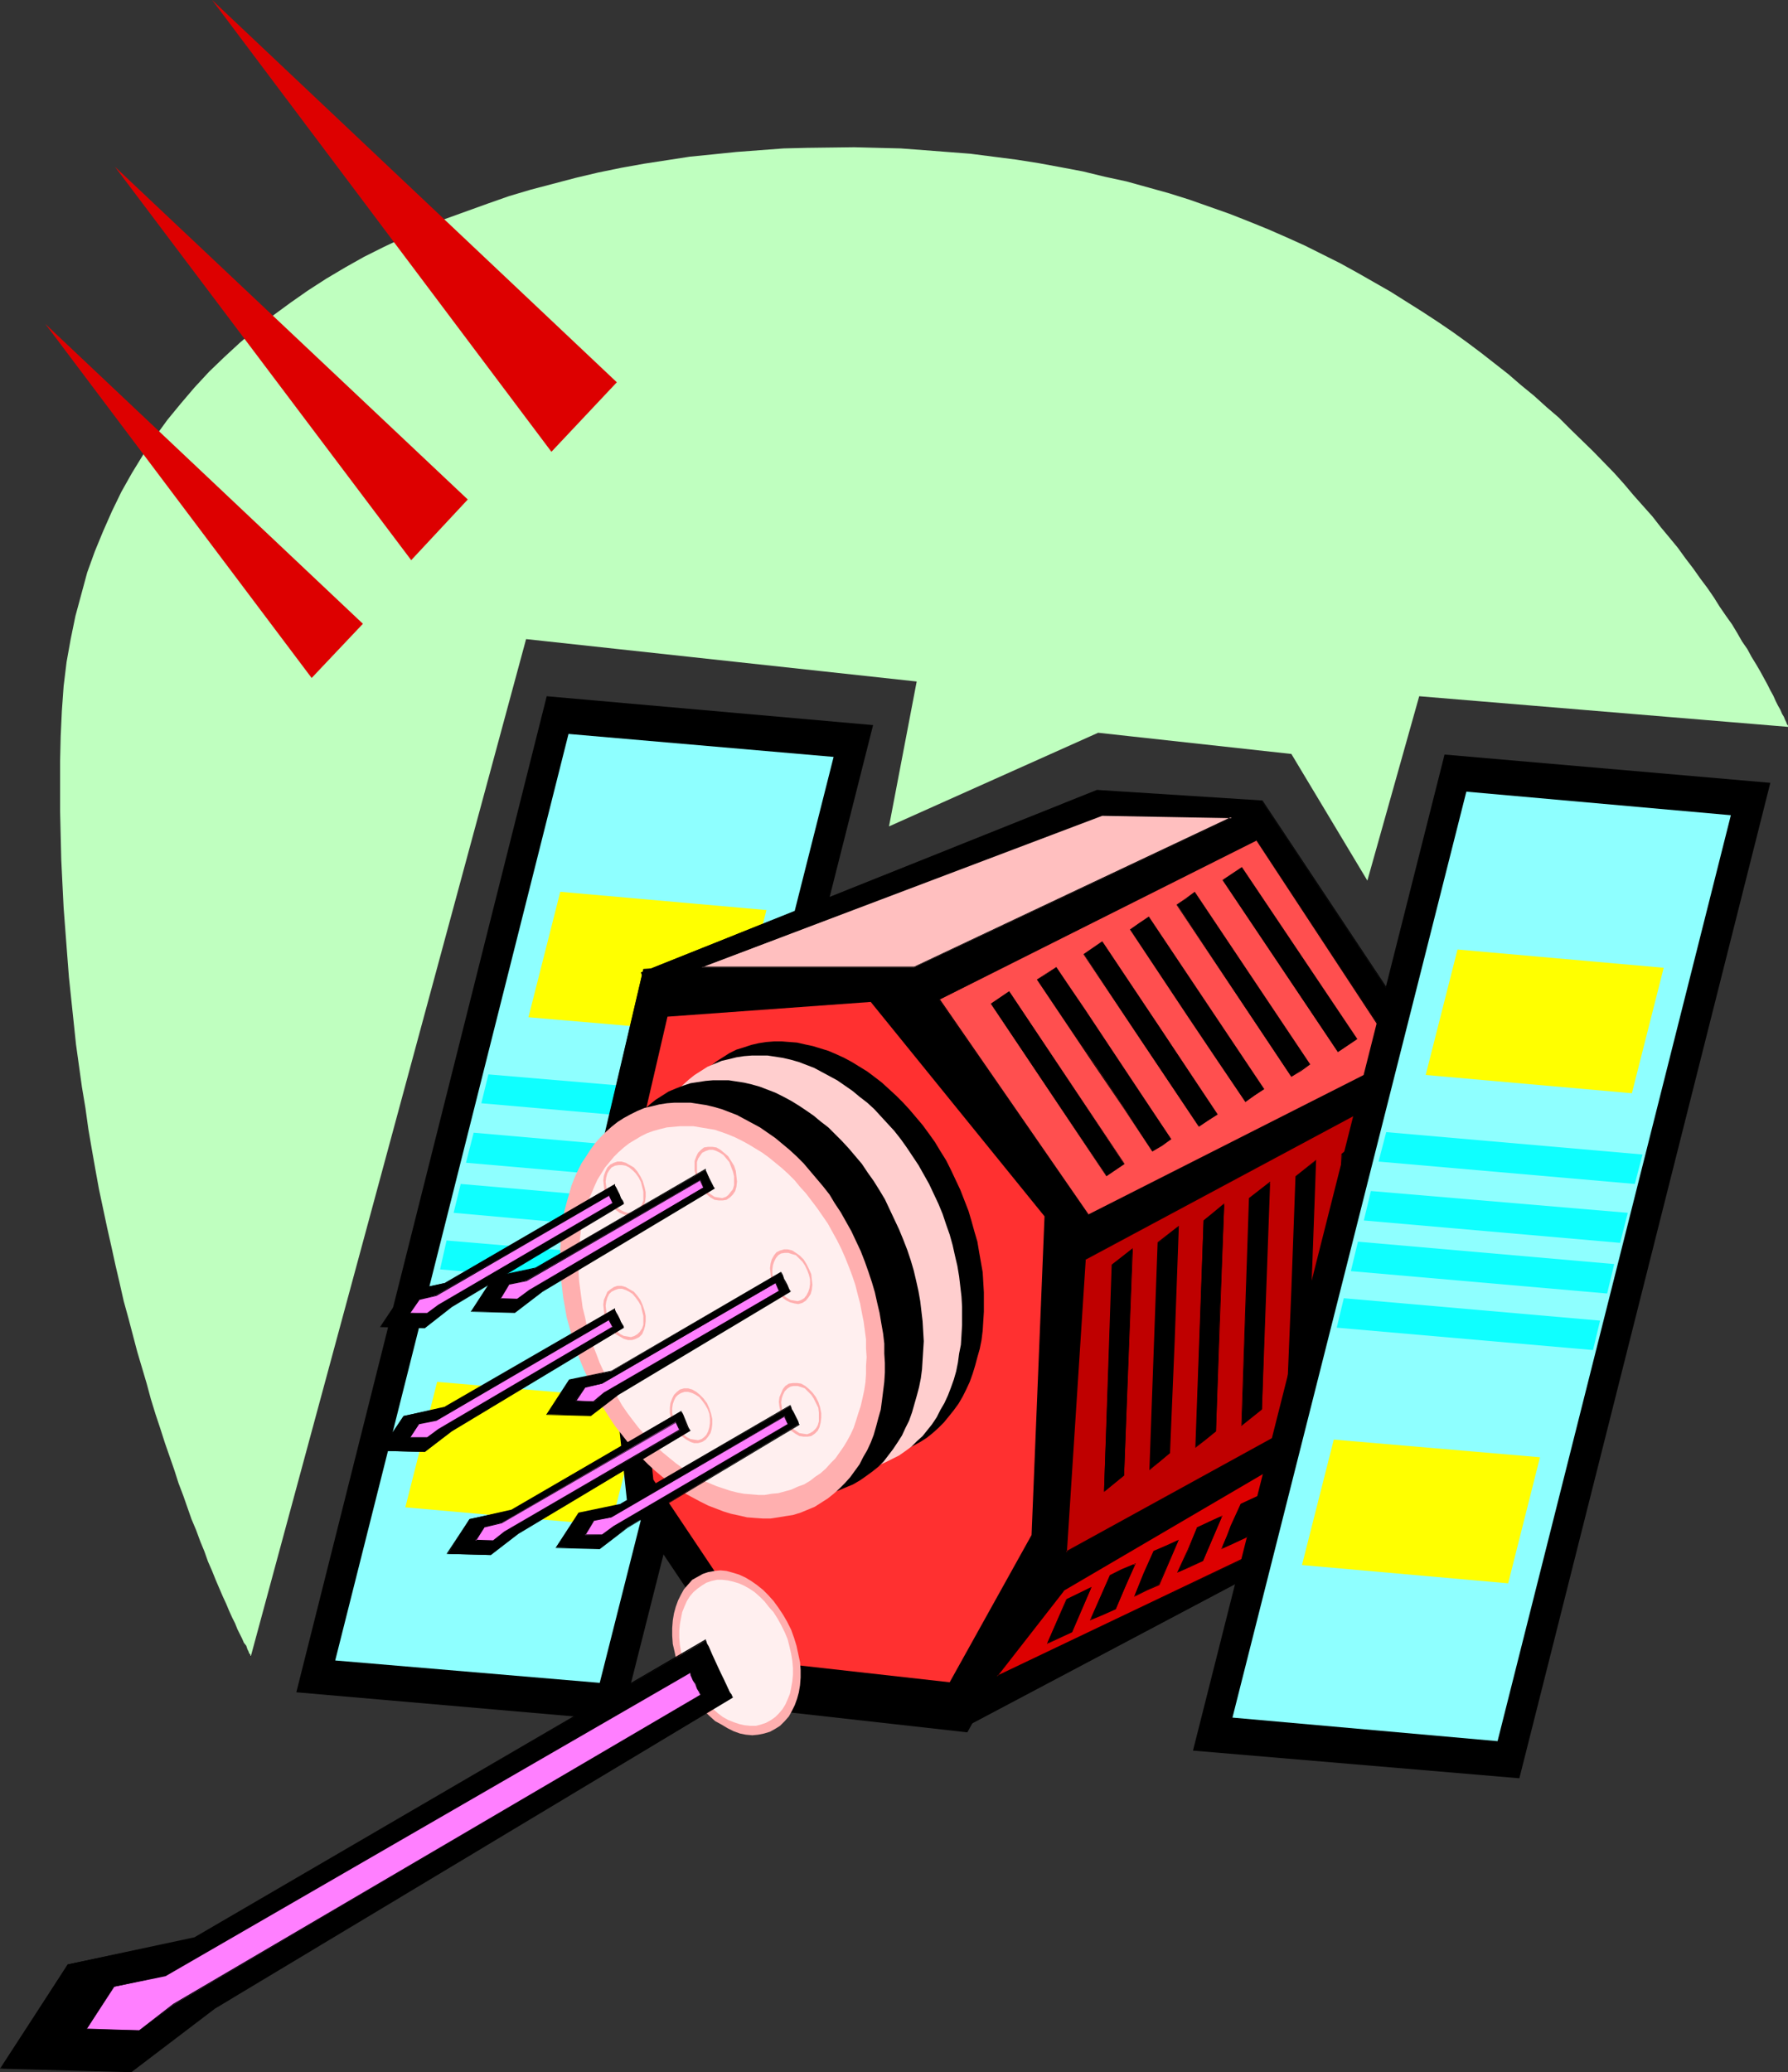 <?xml version="1.0" encoding="UTF-8" standalone="no"?>
<svg
   version="1.0"
   width="129.766mm"
   height="150.388mm"
   id="svg116"
   sodipodi:docname="Satellite 56.wmf"
   xmlns:inkscape="http://www.inkscape.org/namespaces/inkscape"
   xmlns:sodipodi="http://sodipodi.sourceforge.net/DTD/sodipodi-0.dtd"
   xmlns="http://www.w3.org/2000/svg"
   xmlns:svg="http://www.w3.org/2000/svg">
  <rect width="100%" height="100%" fill="#333333" stroke="none"/>
  <sodipodi:namedview
     id="namedview116"
     pagecolor="#ffffff"
     bordercolor="#000000"
     borderopacity="0.25"
     inkscape:showpageshadow="2"
     inkscape:pageopacity="0.0"
     inkscape:pagecheckerboard="0"
     inkscape:deskcolor="#d1d1d1"
     inkscape:document-units="mm" />
  <defs
     id="defs1">
    <pattern
       id="WMFhbasepattern"
       patternUnits="userSpaceOnUse"
       width="6"
       height="6"
       x="0"
       y="0" />
  </defs>
  <path
     style="fill:#000000;fill-opacity:1;fill-rule:evenodd;stroke:none"
     d="m 149.965,190.973 89.526,7.917 -69.003,273.05 -89.203,-7.755 z"
     id="path1" />
  <path
     style="fill:#8effff;fill-opacity:1;fill-rule:evenodd;stroke:none"
     d="m 155.944,201.314 72.72,6.301 -64.155,253.985 -72.558,-6.14 z"
     id="path2" />
  <path
     style="fill:#ffff00;fill-opacity:1;fill-rule:evenodd;stroke:none"
     d="m 153.681,244.614 56.56,5.009 -8.726,34.252 -56.56,-4.847 z"
     id="path3" />
  <path
     style="fill:#ffff00;fill-opacity:1;fill-rule:evenodd;stroke:none"
     d="m 119.907,379.038 56.56,4.847 -8.888,34.576 -56.398,-5.009 z"
     id="path4" />
  <path
     style="fill:#0fffff;fill-opacity:1;fill-rule:evenodd;stroke:none"
     d="m 133.966,294.7 70.458,5.978 -2.101,8.078 -70.296,-6.14 z"
     id="path5" />
  <path
     style="fill:#0fffff;fill-opacity:1;fill-rule:evenodd;stroke:none"
     d="m 129.926,310.695 70.296,6.14 -1.939,8.24 -70.458,-6.14 z"
     id="path6" />
  <path
     style="fill:#0fffff;fill-opacity:1;fill-rule:evenodd;stroke:none"
     d="m 126.371,324.752 70.458,6.14 -2.101,8.078 -70.296,-6.301 z"
     id="path7" />
  <path
     style="fill:#0fffff;fill-opacity:1;fill-rule:evenodd;stroke:none"
     d="m 122.493,340.262 70.458,5.978 -2.101,8.078 -70.134,-6.14 z"
     id="path8" />
  <path
     style="fill:#000000;fill-opacity:1;fill-rule:evenodd;stroke:none"
     d="m 175.821,266.749 125.078,-49.925 45.248,2.908 44.763,67.374 -6.141,93.063 -31.027,46.37 -90.011,47.663 z"
     id="path9" />
  <path
     style="fill:#000000;fill-opacity:1;fill-rule:evenodd;stroke:none"
     d="m 175.982,266.749 v 0.162 l 124.917,-49.925 v 0 l 45.248,2.908 v -0.162 l 44.763,67.374 v 0 l -6.302,93.063 v 0 l -31.027,46.208 h 0.162 l -90.173,47.663 0.162,0.162 -87.749,-207.453 h -0.162 l 87.749,207.615 90.334,-47.824 31.027,-46.208 6.141,-93.386 -44.763,-67.374 -45.41,-2.908 -125.078,50.086 z"
     id="path10" />
  <path
     style="fill:#000000;fill-opacity:1;fill-rule:evenodd;stroke:none"
     d="m 162.893,324.267 13.574,-58.326 63.832,-4.524 54.298,67.212 -3.717,100.011 -25.694,46.37 -54.621,-6.14 -38.461,-57.68 z"
     id="path11" />
  <path
     style="fill:#000000;fill-opacity:1;fill-rule:evenodd;stroke:none"
     d="m 163.054,324.267 13.574,-58.326 -0.162,0.162 63.832,-4.524 -0.162,-0.162 54.459,67.374 v -0.162 l -3.878,100.011 v 0 l -25.694,46.37 0.162,-0.162 -54.621,-6.14 h 0.162 l -38.461,-57.518 v 0 l -9.211,-86.924 h -0.323 l 9.211,87.085 38.622,57.68 54.782,6.14 25.694,-46.37 3.717,-100.172 -54.459,-67.374 -63.832,4.524 -13.736,58.488 z"
     id="path12" />
  <path
     style="fill:#ff3030;fill-opacity:1;fill-rule:evenodd;stroke:none"
     d="m 171.296,329.76 11.797,-50.894 55.752,-4.039 47.672,58.811 -3.555,87.408 -22.462,40.392 -47.672,-5.332 -33.613,-50.248 z"
     id="path13" />
  <path
     style="fill:#000000;fill-opacity:1;fill-rule:evenodd;stroke:none"
     d="m 202,287.914 2.101,-0.646 1.939,-0.646 2.101,-0.485 2.101,-0.323 2.101,-0.162 h 2.101 l 2.101,0.162 2.101,0.162 2.101,0.485 2.262,0.485 2.101,0.646 2.101,0.646 2.262,0.969 2.101,0.969 2.101,1.131 2.101,1.293 2.101,1.293 1.939,1.454 2.101,1.616 1.939,1.777 1.939,1.777 1.939,1.939 1.778,1.939 1.778,2.1 1.778,2.1 1.778,2.424 1.616,2.262 1.454,2.424 1.616,2.585 1.293,2.585 2.586,5.493 1.131,2.908 1.131,2.908 0.808,2.747 0.808,2.908 0.808,2.747 0.485,2.908 0.485,2.747 0.485,2.747 0.162,2.747 0.162,2.747 v 2.747 2.585 l -0.162,2.585 -0.162,2.585 -0.323,2.585 -0.485,2.424 -0.646,2.262 -0.646,2.424 -0.646,2.1 -0.808,2.262 -0.97,2.1 -0.97,1.939 -1.131,1.939 -1.293,1.777 -1.293,1.616 -1.454,1.777 -1.454,1.454 -1.616,1.454 -1.616,1.293 -1.778,1.131 -1.778,0.969 -1.939,0.969 -1.939,0.646 -2.101,0.646 -1.939,0.485 -2.101,0.323 -2.101,0.162 -2.101,0.162 -2.101,-0.162 -2.262,-0.323 -2.101,-0.323 -2.101,-0.485 -2.262,-0.646 -2.101,-0.808 -2.101,-0.969 -2.101,-0.969 -2.101,-1.131 -2.101,-1.293 -2.101,-1.293 -2.101,-1.454 -1.939,-1.616 -1.939,-1.777 -1.939,-1.777 -1.939,-1.939 -1.778,-1.939 -1.778,-2.1 -1.778,-2.1 -1.778,-2.424 -1.454,-2.262 -1.616,-2.424 -1.454,-2.585 -1.454,-2.585 -1.293,-2.747 -1.293,-2.747 -1.131,-2.908 -0.97,-2.908 -0.97,-2.747 -0.808,-2.908 -0.646,-2.747 -0.646,-2.747 -0.485,-2.908 -0.485,-2.747 -0.162,-2.747 -0.162,-2.747 -0.162,-2.585 v -2.747 l 0.485,-5.009 0.323,-2.585 0.485,-2.424 0.485,-2.424 0.646,-2.262 0.808,-2.262 0.808,-2.1 0.97,-2.1 0.97,-1.939 1.131,-1.939 1.131,-1.777 1.293,-1.777 1.454,-1.616 1.454,-1.454 1.616,-1.454 1.616,-1.293 1.778,-1.131 1.778,-1.131 z"
     id="path14" />
  <path
     style="fill:#ffcece;fill-opacity:1;fill-rule:evenodd;stroke:none"
     d="m 196.021,291.792 1.939,-0.808 2.101,-0.485 1.939,-0.485 2.101,-0.323 2.101,-0.162 h 2.262 2.101 l 2.101,0.323 2.101,0.323 2.101,0.485 2.262,0.646 2.101,0.808 2.101,0.808 2.101,1.131 2.101,1.131 2.101,1.131 2.101,1.454 2.101,1.454 1.939,1.616 2.101,1.616 1.939,1.777 1.778,1.939 3.717,4.039 1.778,2.262 1.616,2.262 1.616,2.424 1.616,2.424 1.454,2.585 1.454,2.585 1.293,2.747 1.293,2.747 1.131,2.747 0.97,2.908 0.97,2.747 0.808,2.908 0.646,2.908 0.646,2.747 0.485,2.908 0.323,2.747 0.323,2.747 0.162,2.747 v 2.585 2.585 l -0.162,2.747 -0.162,2.585 -0.485,2.424 -0.323,2.424 -0.485,2.424 -0.646,2.262 -0.808,2.262 -0.808,2.1 -0.97,2.1 -1.131,1.939 -0.97,1.939 -1.293,1.939 -2.586,3.231 -1.616,1.454 -1.454,1.454 -1.778,1.293 -1.616,1.131 -1.939,0.969 -1.939,0.969 -1.939,0.808 -2.101,0.485 -1.939,0.485 -2.101,0.323 -2.101,0.162 -2.101,0.162 -2.262,-0.162 -2.101,-0.323 -2.101,-0.323 -2.101,-0.485 -2.262,-0.646 -2.101,-0.808 -2.101,-0.808 -2.262,-1.131 -2.101,-1.131 -2.101,-1.131 -2.101,-1.454 -1.939,-1.454 -2.101,-1.616 -1.939,-1.616 -1.939,-1.777 -1.939,-1.939 -1.778,-1.939 -1.778,-2.262 -1.778,-2.1 -1.616,-2.262 -1.616,-2.424 -1.616,-2.424 -1.454,-2.585 -1.454,-2.585 -1.293,-2.747 -1.293,-2.747 -1.131,-2.747 -0.97,-2.908 -0.97,-2.908 -0.808,-2.747 -0.646,-2.908 -0.646,-2.747 -0.485,-2.747 -0.323,-2.747 -0.323,-2.747 -0.162,-2.747 v -2.747 -2.585 l 0.162,-2.585 0.162,-2.585 0.323,-2.424 0.646,-2.585 0.485,-2.262 0.646,-2.424 0.646,-2.262 0.97,-2.1 0.808,-2.1 1.131,-1.939 1.131,-1.939 1.131,-1.777 1.293,-1.777 1.454,-1.616 1.454,-1.454 1.616,-1.454 1.616,-1.293 1.778,-1.131 1.778,-1.131 z"
     id="path15" />
  <path
     style="fill:#000000;fill-opacity:1;fill-rule:evenodd;stroke:none"
     d="m 185.355,298.578 2.101,-0.808 1.939,-0.646 2.101,-0.323 2.101,-0.323 1.939,-0.162 h 2.262 2.101 l 2.101,0.323 2.101,0.323 2.101,0.485 2.262,0.646 2.101,0.808 2.101,0.808 2.262,1.131 2.101,1.131 2.101,1.293 1.939,1.293 2.101,1.454 1.939,1.616 2.101,1.616 3.717,3.716 1.939,2.1 1.778,2.1 1.778,2.1 1.616,2.424 1.616,2.262 1.616,2.585 1.454,2.424 1.293,2.747 1.293,2.747 1.293,2.747 1.131,2.747 1.131,2.908 0.97,2.908 0.808,2.747 0.646,2.747 0.646,2.908 0.485,2.747 0.323,2.747 0.323,2.747 0.162,2.747 0.162,2.747 -0.162,2.585 -0.162,2.585 -0.162,2.585 -0.323,2.424 -0.485,2.424 -0.646,2.424 -0.646,2.262 -0.646,2.262 -0.808,2.262 -0.97,1.939 -0.97,2.1 -1.131,1.777 -1.293,1.939 -2.586,3.393 -1.454,1.454 -1.616,1.293 -1.778,1.293 -1.616,1.131 -1.939,1.131 -1.939,0.808 -1.939,0.808 -1.939,0.646 -2.101,0.485 -2.101,0.323 -2.101,0.162 h -2.101 l -2.101,-0.162 -2.262,-0.162 -2.101,-0.323 -2.101,-0.646 -2.262,-0.646 -2.101,-0.646 -2.101,-0.969 -2.101,-0.969 -2.101,-1.131 -2.101,-1.293 -2.101,-1.454 -2.101,-1.454 -1.939,-1.616 -1.939,-1.616 -1.939,-1.777 -1.939,-1.939 -1.778,-1.939 -1.778,-2.1 -1.939,-2.262 -1.616,-2.262 -1.616,-2.424 -1.454,-2.424 -1.616,-2.585 -1.293,-2.585 -1.293,-2.747 -1.293,-2.747 -1.131,-2.908 -1.131,-2.747 -0.808,-2.908 -0.808,-2.747 -0.808,-2.908 -0.485,-2.747 -0.646,-2.747 -0.323,-2.747 -0.323,-2.747 v -2.747 l -0.162,-2.747 v -2.585 l 0.162,-2.585 0.323,-2.585 0.323,-2.424 0.485,-2.424 0.485,-2.424 0.646,-2.262 0.808,-2.262 0.808,-2.262 0.97,-1.939 0.97,-2.1 1.131,-1.939 1.131,-1.777 1.454,-1.777 1.293,-1.616 1.454,-1.454 1.616,-1.454 1.616,-1.293 1.778,-1.131 1.778,-1.131 z"
     id="path16" />
  <path
     style="fill:#ffafaf;fill-opacity:1;fill-rule:evenodd;stroke:none"
     d="m 174.851,304.717 1.939,-0.808 2.101,-0.485 1.939,-0.485 2.101,-0.323 2.101,-0.162 h 2.101 2.262 l 2.101,0.323 2.101,0.323 2.101,0.485 2.262,0.646 2.101,0.808 2.101,0.808 2.101,1.131 2.101,1.131 2.101,1.131 2.101,1.454 2.101,1.454 1.939,1.616 1.939,1.616 1.939,1.777 1.939,1.939 1.778,2.1 1.778,2.1 1.778,2.1 1.778,2.262 1.454,2.424 1.616,2.424 1.454,2.585 1.454,2.585 1.293,2.747 1.293,2.747 1.131,2.908 0.97,2.747 0.97,2.908 0.808,2.747 0.646,2.908 0.646,2.747 0.485,2.908 0.485,2.747 0.323,2.747 v 2.747 l 0.162,2.585 v 2.585 l -0.162,2.585 -0.323,2.585 -0.323,2.585 -0.323,2.424 -0.646,2.262 -0.646,2.424 -0.646,2.262 -0.808,2.1 -0.97,2.1 -1.131,1.939 -0.97,1.939 -1.293,1.777 -1.293,1.777 -1.454,1.616 -1.454,1.454 -1.616,1.454 -1.616,1.293 -1.778,1.131 -1.778,1.131 -1.939,0.808 -1.939,0.808 -2.101,0.646 -2.101,0.323 -1.939,0.323 -2.101,0.323 h -2.101 l -2.262,-0.162 -2.101,-0.162 -2.101,-0.485 -2.262,-0.485 -2.101,-0.646 -2.101,-0.808 -2.101,-0.808 -2.262,-1.131 -2.101,-1.131 -2.101,-1.131 -2.101,-1.454 -1.939,-1.454 -2.101,-1.616 -1.939,-1.616 -1.939,-1.777 -1.939,-1.939 -1.778,-1.939 -1.778,-2.1 -1.778,-2.262 -1.778,-2.262 -1.616,-2.424 -3.07,-4.847 -1.293,-2.747 -2.586,-5.493 -1.131,-2.747 -1.131,-2.908 -0.808,-2.747 -0.808,-2.908 -0.808,-2.908 -0.485,-2.747 -0.485,-2.747 -0.646,-5.493 -0.162,-2.908 v -2.585 -2.585 l 0.162,-2.747 0.162,-2.424 0.323,-2.585 0.485,-2.424 0.646,-2.424 0.646,-2.262 0.646,-2.262 0.808,-2.1 0.97,-2.1 0.97,-1.939 1.293,-1.939 1.131,-1.777 1.293,-1.777 1.454,-1.616 1.454,-1.454 1.616,-1.454 1.616,-1.293 1.778,-1.131 1.778,-0.969 z"
     id="path17" />
  <path
     style="fill:#ffefef;fill-opacity:1;fill-rule:evenodd;stroke:none"
     d="m 177.437,310.857 1.778,-0.646 1.778,-0.485 1.939,-0.485 1.778,-0.162 1.778,-0.162 h 1.939 1.778 l 1.939,0.323 1.939,0.323 1.939,0.323 1.939,0.646 1.778,0.646 1.939,0.808 1.939,0.969 1.778,0.969 3.717,2.262 1.778,1.293 1.778,1.454 1.778,1.454 1.778,1.616 1.778,1.777 1.454,1.777 1.616,1.777 3.07,4.039 1.454,2.1 1.454,2.1 2.586,4.685 1.131,2.262 1.131,2.585 0.97,2.424 0.97,2.585 0.808,2.424 0.646,2.585 0.646,2.424 0.485,2.585 0.485,2.424 0.323,2.424 0.323,2.424 v 2.424 l 0.162,2.424 -0.162,2.424 v 2.262 l -0.162,2.262 -0.323,2.1 -0.485,2.262 -0.485,2.1 -0.646,1.939 -0.646,2.1 -0.646,1.939 -0.808,1.777 -0.97,1.777 -0.97,1.616 -1.131,1.616 -1.131,1.616 -1.293,1.293 -1.293,1.454 -1.454,1.293 -1.454,0.969 -1.454,1.131 -1.616,0.969 -1.778,0.646 -1.778,0.808 -1.778,0.485 -1.778,0.485 -1.778,0.162 -1.939,0.323 h -1.778 l -1.939,-0.162 -1.939,-0.162 -1.778,-0.323 -1.939,-0.485 -1.939,-0.646 -1.939,-0.646 -1.939,-0.808 -1.939,-0.808 -1.778,-0.969 -1.778,-1.131 -1.939,-1.293 -1.778,-1.293 -1.778,-1.454 -1.778,-1.454 -1.778,-1.616 -3.232,-3.393 -1.616,-1.777 -1.616,-2.1 -1.454,-1.939 -1.454,-2.1 -1.293,-2.262 -1.293,-2.262 -1.293,-2.262 -1.131,-2.424 -1.131,-2.424 -0.97,-2.585 -0.97,-2.424 -0.808,-2.585 -0.808,-2.585 -0.485,-2.424 -0.646,-2.585 -0.323,-2.424 -0.323,-2.424 -0.323,-2.424 -0.162,-2.424 v -2.424 -2.262 l 0.162,-2.424 0.485,-4.362 0.485,-2.262 0.323,-2.1 0.646,-2.1 0.646,-1.939 0.808,-1.777 0.808,-1.939 0.808,-1.777 2.101,-3.393 2.424,-2.908 1.293,-1.293 1.454,-1.293 1.454,-1.131 1.616,-0.969 1.616,-0.969 z"
     id="path18" />
  <path
     style="fill:#ffbfbf;fill-opacity:1;fill-rule:evenodd;stroke:none"
     d="m 192.465,265.295 h 58.338 l 87.102,-41.038 -35.714,-0.646 z"
     id="path19" />
  <path
     style="fill:#000000;fill-opacity:1;fill-rule:evenodd;stroke:none"
     d="m 191.819,265.295 h 58.984 l 87.587,-41.2 -36.198,-0.646 -110.373,41.846 h 0.808 l 109.726,-41.523 h -0.162 l 35.714,0.646 -0.162,-0.323 -86.941,41.038 v 0 h -58.338 l 0.162,0.162 z"
     id="path20" />
  <path
     style="fill:#ff4f4f;fill-opacity:1;fill-rule:evenodd;stroke:none"
     d="m 257.59,274.181 87.102,-43.785 39.269,59.619 -85.486,43.3 z"
     id="path21" />
  <path
     style="fill:#000000;fill-opacity:1;fill-rule:evenodd;stroke:none"
     d="m 257.752,274.019 v 0.162 l 86.941,-43.623 -0.162,-0.162 39.269,59.78 0.162,-0.323 -85.486,43.3 h 0.162 l -40.885,-59.134 h -0.323 l 41.046,59.457 85.648,-43.3 -39.43,-59.942 -87.264,43.785 z"
     id="path22" />
  <path
     style="fill:#bf0000;fill-opacity:1;fill-rule:evenodd;stroke:none"
     d="m 297.667,345.432 -5.171,80.299 82.578,-45.562 7.434,-80.299 z"
     id="path23" />
  <path
     style="fill:#000000;fill-opacity:1;fill-rule:evenodd;stroke:none"
     d="m 297.505,345.432 -5.171,80.461 82.739,-45.562 7.595,-80.622 -85.163,45.724 0.162,0.162 85.002,-45.562 -0.162,-0.162 -7.595,80.299 v 0 l -82.578,45.401 0.323,0.162 5.171,-80.299 -0.162,0.162 z"
     id="path24" />
  <path
     style="fill:#dd0000;fill-opacity:1;fill-rule:evenodd;stroke:none"
     d="m 291.688,436.233 78.699,-46.208 -18.907,32.637 -78.053,37.161 z"
     id="path25" />
  <path
     style="fill:#000000;fill-opacity:1;fill-rule:evenodd;stroke:none"
     d="m 291.849,436.395 h -0.162 l 78.861,-46.208 -0.323,-0.162 -18.907,32.637 v -0.162 l -77.891,37.161 0.162,0.162 18.261,-23.427 -0.323,-0.323 -18.422,24.074 78.376,-37.484 19.23,-32.96 -79.184,46.37 z"
     id="path26" />
  <path
     style="fill:#000000;fill-opacity:1;fill-rule:evenodd;stroke:none"
     d="m 305.1,346.886 5.494,-4.362 -2.262,62.204 -5.494,4.362 z"
     id="path27" />
  <path
     style="fill:#000000;fill-opacity:1;fill-rule:evenodd;stroke:none"
     d="m 305.262,346.886 v 0.162 l 5.494,-4.362 -0.162,-0.162 -2.424,62.204 v -0.162 l -5.333,4.362 0.162,0.162 2.262,-62.204 h -0.323 l -2.101,62.365 5.494,-4.524 2.424,-62.365 -5.818,4.524 z"
     id="path28" />
  <path
     style="fill:#000000;fill-opacity:1;fill-rule:evenodd;stroke:none"
     d="m 317.705,340.908 5.494,-4.362 -1.131,31.021 -1.293,31.021 -2.586,2.262 -2.747,2.1 1.131,-31.021 z"
     id="path29" />
  <path
     style="fill:#000000;fill-opacity:1;fill-rule:evenodd;stroke:none"
     d="m 317.867,340.908 h -0.162 l 5.494,-4.201 -0.162,-0.162 -1.131,31.021 -1.293,31.021 0.162,-0.162 -2.586,2.262 -2.747,2.262 h 0.162 l 1.131,-31.021 1.131,-31.021 -0.323,-0.162 -1.131,31.183 -1.131,31.344 2.909,-2.424 2.747,-2.262 1.293,-31.021 1.131,-31.344 -5.818,4.524 z"
     id="path30" />
  <path
     style="fill:#000000;fill-opacity:1;fill-rule:evenodd;stroke:none"
     d="m 330.148,334.769 5.656,-4.362 -1.293,31.021 -0.97,31.183 -2.747,2.1 -2.747,2.1 z"
     id="path31" />
  <path
     style="fill:#000000;fill-opacity:1;fill-rule:evenodd;stroke:none"
     d="m 330.31,334.769 v 0.162 l 5.494,-4.362 -0.162,-0.162 -1.131,31.021 -1.131,31.183 v -0.162 l -2.586,2.1 -2.747,2.262 h 0.162 l 2.101,-62.042 h -0.162 l -2.262,62.365 2.909,-2.262 2.747,-2.262 1.131,-31.183 1.131,-31.344 -5.656,4.685 z"
     id="path32" />
  <path
     style="fill:#000000;fill-opacity:1;fill-rule:evenodd;stroke:none"
     d="m 342.753,328.629 2.747,-2.1 2.747,-2.1 -1.131,31.021 -0.97,31.021 -5.494,4.362 z"
     id="path33" />
  <path
     style="fill:#000000;fill-opacity:1;fill-rule:evenodd;stroke:none"
     d="m 342.915,328.629 v 0.162 l 2.747,-2.1 2.747,-2.1 -0.323,-0.162 -1.131,31.021 -0.97,31.021 v -0.162 l -5.494,4.362 0.162,0.162 2.262,-62.204 h -0.323 l -2.101,62.527 5.656,-4.524 1.131,-31.183 1.131,-31.344 -2.909,2.262 -2.909,2.262 z"
     id="path34" />
  <path
     style="fill:#000000;fill-opacity:1;fill-rule:evenodd;stroke:none"
     d="m 355.52,322.651 5.333,-4.201 -2.262,61.881 -5.494,4.524 1.293,-31.183 z"
     id="path35" />
  <path
     style="fill:#000000;fill-opacity:1;fill-rule:evenodd;stroke:none"
     d="m 355.681,322.651 -0.162,0.162 5.333,-4.362 h -0.162 l -2.101,61.881 v -0.162 l -5.494,4.524 0.162,0.162 1.293,-31.183 1.131,-31.021 h -0.323 l -1.131,31.021 -1.293,31.506 5.818,-4.685 2.262,-62.365 -5.656,4.524 z"
     id="path36" />
  <path
     style="fill:#000000;fill-opacity:1;fill-rule:evenodd;stroke:none"
     d="m 368.124,316.673 5.333,-4.524 -2.262,62.204 -5.494,4.362 z"
     id="path37" />
  <path
     style="fill:#000000;fill-opacity:1;fill-rule:evenodd;stroke:none"
     d="m 368.124,316.673 v 0.162 l 5.333,-4.524 -0.162,-0.162 -2.262,62.204 0.162,-0.162 -5.494,4.362 0.162,0.162 2.262,-62.042 -0.162,-0.162 -2.424,62.527 5.818,-4.685 2.262,-62.365 -5.656,4.524 z"
     id="path38" />
  <path
     style="fill:#000000;fill-opacity:1;fill-rule:evenodd;stroke:none"
     d="m 303.484,322.49 4.848,-3.231 -31.512,-47.339 -5.01,3.393 z"
     id="path39" />
  <path
     style="fill:#000000;fill-opacity:1;fill-rule:evenodd;stroke:none"
     d="m 303.484,322.651 5.01,-3.393 -31.674,-47.339 -5.01,3.393 31.674,47.339 v -0.162 l -31.512,-47.339 v 0.162 l 5.01,-3.231 h -0.323 l 31.674,47.178 v -0.162 l -5.01,3.231 0.162,0.162 z"
     id="path40" />
  <path
     style="fill:#000000;fill-opacity:1;fill-rule:evenodd;stroke:none"
     d="m 316.089,315.704 2.586,-1.616 2.586,-1.616 -15.837,-23.589 -7.918,-11.794 -7.757,-11.794 -2.586,1.777 -2.586,1.616 15.837,23.427 7.918,11.794 z"
     id="path41" />
  <path
     style="fill:#000000;fill-opacity:1;fill-rule:evenodd;stroke:none"
     d="m 316.089,315.865 2.747,-1.616 2.424,-1.777 -23.594,-35.545 -7.918,-11.633 -2.586,1.616 -2.747,1.777 15.837,23.589 7.918,11.633 7.918,11.956 0.162,-0.162 -7.918,-11.794 -7.918,-11.794 -15.675,-23.589 v 0.162 l 2.424,-1.616 2.586,-1.616 h -0.162 l 7.757,11.633 23.755,35.383 v -0.162 l -2.424,1.616 -2.586,1.616 0.162,0.162 z"
     id="path42" />
  <path
     style="fill:#000000;fill-opacity:1;fill-rule:evenodd;stroke:none"
     d="m 328.856,308.918 2.586,-1.616 2.424,-1.616 -15.675,-23.75 -15.837,-23.589 -2.586,1.777 -2.424,1.616 15.675,23.589 z"
     id="path43" />
  <path
     style="fill:#000000;fill-opacity:1;fill-rule:evenodd;stroke:none"
     d="m 328.856,309.079 2.586,-1.777 2.586,-1.616 -15.837,-23.75 -15.837,-23.75 -2.586,1.777 -2.586,1.777 31.674,47.339 0.162,-0.162 -31.674,-47.178 v 0.162 l 2.586,-1.616 2.586,-1.777 h -0.323 l 15.837,23.589 15.675,23.589 0.162,-0.162 -2.586,1.616 -2.586,1.616 0.323,0.162 z"
     id="path44" />
  <path
     style="fill:#000000;fill-opacity:1;fill-rule:evenodd;stroke:none"
     d="m 341.622,302.132 2.424,-1.616 2.586,-1.777 -15.837,-23.589 -15.675,-23.589 -2.586,1.616 -2.424,1.777 15.675,23.427 7.918,11.956 z"
     id="path45" />
  <path
     style="fill:#000000;fill-opacity:1;fill-rule:evenodd;stroke:none"
     d="m 341.622,302.294 2.424,-1.777 2.747,-1.777 -31.674,-47.339 -2.586,1.777 -2.586,1.777 15.675,23.589 7.918,11.794 8.08,11.956 0.162,-0.162 -7.918,-11.956 -7.918,-11.794 -15.675,-23.427 v 0.162 l 2.424,-1.777 2.424,-1.616 h -0.162 l 31.512,47.016 v -0.162 l -2.424,1.777 -2.424,1.616 0.162,0.162 z"
     id="path46" />
  <path
     style="fill:#000000;fill-opacity:1;fill-rule:evenodd;stroke:none"
     d="m 354.227,295.346 2.586,-1.777 2.424,-1.616 -31.512,-47.178 -2.424,1.777 -2.424,1.616 z"
     id="path47" />
  <path
     style="fill:#000000;fill-opacity:1;fill-rule:evenodd;stroke:none"
     d="m 354.227,295.346 2.747,-1.616 2.424,-1.777 -31.674,-47.339 -2.424,1.777 -2.586,1.777 31.512,47.178 0.162,-0.162 -31.512,-47.016 v 0.162 l 2.424,-1.777 2.586,-1.616 h -0.162 l 31.35,47.016 0.162,-0.162 -2.424,1.777 -2.586,1.616 h 0.162 z"
     id="path48" />
  <path
     style="fill:#000000;fill-opacity:1;fill-rule:evenodd;stroke:none"
     d="m 366.993,288.56 5.171,-3.554 -31.512,-47.016 -5.171,3.393 z"
     id="path49" />
  <path
     style="fill:#000000;fill-opacity:1;fill-rule:evenodd;stroke:none"
     d="m 366.993,288.56 5.333,-3.554 -31.674,-47.178 -5.333,3.554 31.674,47.178 0.162,-0.162 -31.512,-47.178 -0.162,0.323 5.171,-3.393 -0.162,-0.162 31.512,47.178 v -0.323 l -5.01,3.554 h 0.162 z"
     id="path50" />
  <path
     style="fill:#000000;fill-opacity:1;fill-rule:evenodd;stroke:none"
     d="m 292.657,438.657 6.626,-3.07 -5.333,12.118 -6.626,2.908 z"
     id="path51" />
  <path
     style="fill:#000000;fill-opacity:1;fill-rule:evenodd;stroke:none"
     d="m 292.657,438.657 v 0.162 l 6.626,-3.07 -0.162,-0.162 -5.171,11.956 v 0 l -6.626,3.07 0.162,0.162 5.171,-12.118 h -0.162 l -5.333,12.279 6.949,-3.231 5.333,-12.441 -6.949,3.393 z"
     id="path52" />
  <path
     style="fill:#000000;fill-opacity:1;fill-rule:evenodd;stroke:none"
     d="m 304.454,432.194 3.394,-1.616 3.394,-1.454 -2.586,6.14 -2.586,5.978 -3.394,1.454 -3.394,1.454 z"
     id="path53" />
  <path
     style="fill:#000000;fill-opacity:1;fill-rule:evenodd;stroke:none"
     d="m 304.616,432.194 v 0 l 3.232,-1.454 3.555,-1.616 -0.323,-0.162 -2.586,6.14 -2.586,6.14 v -0.162 l -3.232,1.454 -3.555,1.454 0.323,0.162 5.171,-11.956 -0.162,-0.162 -5.494,12.441 3.878,-1.616 3.232,-1.454 2.586,-6.14 2.909,-6.463 -3.878,1.616 -3.232,1.616 z"
     id="path54" />
  <path
     style="fill:#000000;fill-opacity:1;fill-rule:evenodd;stroke:none"
     d="m 316.574,425.57 3.232,-1.454 3.394,-1.616 -5.333,12.118 -3.232,1.454 -3.394,1.616 2.586,-6.14 z"
     id="path55" />
  <path
     style="fill:#000000;fill-opacity:1;fill-rule:evenodd;stroke:none"
     d="m 316.736,425.57 -0.162,0.162 3.394,-1.616 3.232,-1.454 -0.162,-0.162 -5.171,12.118 v 0 l -3.394,1.454 -3.232,1.616 0.162,0.162 2.586,-6.14 2.747,-6.14 -0.323,-0.162 -2.747,6.14 -2.586,6.463 3.555,-1.777 3.394,-1.454 5.333,-12.441 -3.555,1.616 -3.394,1.454 z"
     id="path56" />
  <path
     style="fill:#000000;fill-opacity:1;fill-rule:evenodd;stroke:none"
     d="m 328.371,418.946 3.394,-1.454 3.394,-1.454 -5.171,12.118 -3.394,1.454 -3.394,1.616 2.747,-6.14 z"
     id="path57" />
  <path
     style="fill:#000000;fill-opacity:1;fill-rule:evenodd;stroke:none"
     d="m 328.532,419.107 h -0.162 l 3.394,-1.454 3.394,-1.454 -0.162,-0.323 -5.171,12.279 0.162,-0.162 -3.394,1.616 -3.394,1.454 0.162,0.162 2.586,-6.14 2.586,-5.978 -0.162,-0.162 -2.586,6.14 -2.909,6.301 3.717,-1.616 3.394,-1.616 5.333,-12.441 -3.555,1.616 -3.394,1.616 z"
     id="path58" />
  <path
     style="fill:#000000;fill-opacity:1;fill-rule:evenodd;stroke:none"
     d="m 340.329,412.645 6.787,-3.07 -2.586,5.978 -2.586,6.14 -3.394,1.454 -3.394,1.454 1.293,-3.07 1.293,-2.908 z"
     id="path59" />
  <path
     style="fill:#000000;fill-opacity:1;fill-rule:evenodd;stroke:none"
     d="m 340.491,412.645 v 0.162 l 6.626,-3.07 -0.162,-0.323 -2.586,6.14 -2.586,5.978 v 0 l -3.232,1.454 -3.394,1.454 0.162,0.323 1.293,-3.07 1.293,-3.07 2.586,-5.978 -0.162,-0.162 -2.747,5.978 -1.131,3.07 -1.454,3.393 3.555,-1.616 3.394,-1.616 2.747,-5.978 2.586,-6.463 -6.949,3.231 z"
     id="path60" />
  <path
     style="fill:#000000;fill-opacity:1;fill-rule:evenodd;stroke:none"
     d="m 352.449,406.02 6.626,-3.07 -5.171,12.279 -6.787,2.908 z"
     id="path61" />
  <path
     style="fill:#000000;fill-opacity:1;fill-rule:evenodd;stroke:none"
     d="m 352.449,406.02 v 0.162 l 6.626,-3.07 -0.162,-0.162 -5.171,12.118 h 0.162 l -6.787,2.908 0.162,0.162 5.171,-12.118 h -0.162 l -5.494,12.279 7.11,-3.07 5.333,-12.441 -6.949,3.231 z"
     id="path62" />
  <path
     style="fill:#ffafaf;fill-opacity:1;fill-rule:evenodd;stroke:none"
     d="m 192.789,431.71 1.454,-0.485 1.778,-0.323 1.616,-0.162 1.616,0.162 1.778,0.485 1.616,0.485 1.778,0.808 1.616,0.969 1.616,1.131 1.616,1.293 1.454,1.454 1.454,1.616 1.293,1.777 1.293,1.939 1.131,1.939 1.131,2.262 0.808,2.262 0.646,2.1 0.485,2.262 0.485,2.262 0.162,2.1 v 2.1 l -0.162,2.1 -0.323,1.939 -0.485,1.777 -0.646,1.777 -0.808,1.616 -0.808,1.454 -1.131,1.293 -1.293,1.293 -1.293,0.808 -1.454,0.808 -1.616,0.485 -1.616,0.323 -1.616,0.162 -1.778,-0.162 -1.616,-0.323 -1.778,-0.646 -1.616,-0.808 -1.616,-0.969 -1.778,-0.969 -1.616,-1.454 -1.454,-1.454 -1.454,-1.616 -1.293,-1.777 -1.293,-1.939 -0.97,-1.939 -1.131,-2.262 -0.808,-2.262 -0.646,-2.1 -0.485,-2.262 -0.485,-2.1 -0.162,-2.262 v -2.1 l 0.162,-2.1 0.323,-1.939 0.485,-1.777 0.646,-1.777 0.808,-1.616 0.808,-1.454 1.131,-1.293 1.131,-1.293 1.454,-0.808 z"
     id="path63" />
  <path
     style="fill:#ffefef;fill-opacity:1;fill-rule:evenodd;stroke:none"
     d="m 193.758,434.133 1.454,-0.485 1.454,-0.323 h 1.454 l 1.454,0.162 1.454,0.323 1.616,0.485 1.454,0.646 1.454,0.808 1.454,0.969 1.454,1.293 1.293,1.293 1.131,1.454 1.293,1.454 1.131,1.777 0.97,1.777 0.97,1.939 0.808,1.939 0.485,1.939 0.485,2.1 0.323,1.939 0.162,1.939 v 1.777 l -0.162,1.777 -0.323,1.777 -0.323,1.616 -0.646,1.616 -0.646,1.454 -0.808,1.293 -0.97,1.131 -0.97,0.969 -1.131,0.808 -1.454,0.808 -1.454,0.485 -1.293,0.323 h -1.454 l -1.616,-0.162 -1.454,-0.323 -1.454,-0.485 -1.616,-0.646 -1.454,-0.808 -1.293,-0.969 -1.454,-1.293 -1.293,-1.293 -1.293,-1.454 -1.293,-1.454 -1.131,-1.777 -0.97,-1.777 -0.808,-1.939 -0.808,-1.939 -0.646,-1.939 -0.485,-2.1 -0.323,-1.939 -0.162,-1.939 v -1.777 l 0.162,-1.777 0.323,-1.777 0.323,-1.616 0.646,-1.616 0.646,-1.454 0.808,-1.293 0.97,-1.131 1.131,-0.969 1.131,-0.808 z"
     id="path64" />
  <path
     style="fill:#000000;fill-opacity:1;fill-rule:evenodd;stroke:none"
     d="M 193.597,449.967 53.328,531.559 18.584,538.829 0.323,567.265 36.037,568.234 58.822,550.785 200.869,465.639 v -0.162 l -0.162,-0.162 -0.162,-0.323 -0.485,-0.808 -0.323,-0.969 -0.646,-1.131 -0.485,-1.293 -1.454,-2.747 -1.293,-2.747 -0.646,-1.293 -0.485,-1.293 -0.485,-0.969 -0.323,-0.808 -0.323,-0.646 z"
     id="path65" />
  <path
     style="fill:#000000;fill-opacity:1;fill-rule:evenodd;stroke:none"
     d="M 193.597,449.644 53.328,531.397 v 0 L 18.584,538.829 0,567.427 36.037,568.396 58.984,550.947 201.03,465.639 v -0.162 l -0.162,-0.162 -0.162,-0.485 -0.485,-0.646 -0.485,-0.969 -0.485,-1.131 -0.646,-1.293 -1.293,-2.747 -1.939,-4.201 -0.485,-1.131 -0.485,-1.131 -0.485,-0.808 -0.162,-0.646 v 0.162 l -0.162,-0.646 -0.162,0.323 v 0.323 l 0.323,0.646 0.323,0.808 0.485,0.969 0.485,1.293 1.939,4.201 1.454,2.747 0.646,1.293 0.485,1.131 0.485,0.969 0.323,0.646 0.323,0.485 v 0.162 -0.162 0.162 -0.162 L 58.822,550.624 35.875,568.073 h 0.162 L 0.323,567.103 0.485,567.427 18.746,538.991 h -0.162 l 34.906,-7.271 140.107,-81.753 h -0.162 z"
     id="path66" />
  <path
     style="fill:#ff7fff;fill-opacity:1;fill-rule:evenodd;stroke:none"
     d="m 189.395,458.691 -143.985,83.207 -14.221,3.07 -7.434,11.633 14.544,0.323 9.373,-7.109 144.47,-84.823 v -0.162 -0.162 l -0.162,-0.323 -0.162,-0.323 -0.485,-0.969 -0.485,-1.131 -0.646,-1.131 -0.485,-0.969 -0.162,-0.485 -0.162,-0.323 v -0.162 z"
     id="path67" />
  <path
     style="fill:#000000;fill-opacity:1;fill-rule:evenodd;stroke:none"
     d="m 189.395,458.53 -144.147,83.207 h 0.162 l -14.221,3.07 -7.757,11.956 14.867,0.323 9.373,-7.271 144.793,-84.823 -0.323,-0.162 h 0.162 l -0.162,-0.162 v -0.323 l -0.323,-0.323 -0.323,-0.969 -0.646,-1.131 -0.485,-1.131 -0.485,-0.969 -0.162,-0.485 -0.162,-0.323 v 0 -0.323 l -0.162,-0.162 -0.162,0.162 v 0.162 0 l 0.162,0.162 v 0.162 0.323 l 0.162,0.323 0.485,1.131 0.646,0.969 0.485,1.293 0.485,0.808 0.162,0.323 0.162,0.323 v 0.323 h 0.162 v -0.162 l -144.632,84.823 -9.373,7.271 h 0.162 l -14.544,-0.485 v 0.162 l 7.595,-11.633 h -0.162 l 14.221,-2.908 143.985,-83.207 -0.162,-0.162 z"
     id="path68" />
  <path
     style="fill:#ffafaf;fill-opacity:1;fill-rule:evenodd;stroke:none"
     d="m 168.387,318.935 0.97,-0.323 h 1.131 l 1.131,0.323 1.131,0.646 1.131,0.646 0.97,1.131 0.808,1.293 0.646,1.293 0.485,1.616 0.323,1.454 v 1.293 l -0.162,1.293 -0.323,1.293 -0.485,0.969 -0.808,0.808 -0.97,0.646 -0.97,0.162 h -1.131 l -1.131,-0.323 -1.131,-0.485 -1.131,-0.808 -0.97,-1.131 -0.808,-1.131 -0.808,-1.454 -0.485,-1.454 -0.162,-1.454 -0.162,-1.454 0.162,-1.293 0.485,-1.293 0.485,-0.969 0.808,-0.808 z"
     id="path69" />
  <path
     style="fill:#ffefef;fill-opacity:1;fill-rule:evenodd;stroke:none"
     d="m 168.71,319.743 0.97,-0.162 h 0.97 l 0.97,0.162 0.97,0.485 0.97,0.808 0.808,0.808 0.808,1.131 0.646,1.293 0.323,1.293 0.323,1.293 v 1.131 1.293 l -0.323,0.969 -0.646,0.969 -0.646,0.646 -0.808,0.646 -0.97,0.162 h -0.97 l -0.97,-0.323 -0.97,-0.485 -0.97,-0.646 -0.808,-0.969 -0.808,-1.131 -0.646,-1.131 -0.485,-1.293 -0.162,-1.293 -0.162,-1.293 0.162,-1.131 0.323,-1.131 0.485,-0.808 0.646,-0.808 z"
     id="path70" />
  <path
     style="fill:#000000;fill-opacity:1;fill-rule:evenodd;stroke:none"
     d="m 168.549,324.913 -46.379,26.982 -11.474,2.585 -6.141,9.371 11.958,0.323 7.434,-5.816 47.187,-28.274 v 0 l -0.162,-0.162 -0.323,-0.485 -0.323,-0.808 -0.485,-0.969 -0.97,-1.777 -0.162,-0.646 -0.162,-0.162 z"
     id="path71" />
  <path
     style="fill:#000000;fill-opacity:1;fill-rule:evenodd;stroke:none"
     d="m 168.71,324.752 -46.702,27.143 h 0.162 l -11.474,2.424 -6.464,9.694 12.282,0.323 7.434,-5.816 47.187,-28.274 v -0.162 l -0.162,-0.162 h 0.162 l -0.323,-0.646 -0.485,-0.646 -0.323,-0.969 -0.97,-1.939 -0.323,-0.485 v -0.323 0.162 -0.323 l -0.323,0.162 v 0.162 l 0.162,0.162 0.162,0.646 0.97,1.777 0.485,0.969 0.323,0.808 0.323,0.646 h 0.162 v 0 0 0 l -47.187,28.274 -7.434,5.655 h 0.162 l -11.958,-0.323 0.162,0.162 6.141,-9.371 -0.162,0.162 11.474,-2.585 46.379,-26.982 -0.162,-0.162 z"
     id="path72" />
  <path
     style="fill:#ff7fff;fill-opacity:1;fill-rule:evenodd;stroke:none"
     d="m 167.094,327.821 -47.51,27.467 -4.686,1.131 -2.424,3.716 4.848,0.162 2.909,-2.262 47.834,-27.951 z"
     id="path73" />
  <path
     style="fill:#000000;fill-opacity:1;fill-rule:evenodd;stroke:none"
     d="m 167.094,327.66 -47.51,27.628 v 0 l -4.686,0.969 -2.747,4.039 5.171,0.162 3.07,-2.262 47.834,-28.113 -1.131,-2.424 -0.162,0.162 1.131,2.262 v -0.162 l -47.834,27.951 -3.07,2.262 h 0.162 -4.848 v 0.162 l 2.586,-3.716 h -0.162 l 4.848,-1.131 47.349,-27.467 -0.162,-0.162 z"
     id="path74" />
  <path
     style="fill:#ffafaf;fill-opacity:1;fill-rule:evenodd;stroke:none"
     d="m 193.112,314.734 1.131,-0.162 h 1.131 l 1.131,0.162 1.131,0.646 0.97,0.808 1.131,0.969 0.808,1.293 0.808,1.293 0.485,1.454 0.162,1.454 0.162,1.454 -0.162,1.454 -0.323,1.131 -0.646,0.969 -0.808,0.808 -0.97,0.646 -0.97,0.162 h -1.131 l -1.131,-0.162 -1.131,-0.646 -0.97,-0.808 -0.97,-0.969 -0.97,-1.131 -0.646,-1.454 -0.485,-1.616 -0.323,-1.454 v -1.454 -1.131 l 0.485,-1.293 0.485,-0.969 0.808,-0.808 z"
     id="path75" />
  <path
     style="fill:#ffefef;fill-opacity:1;fill-rule:evenodd;stroke:none"
     d="m 193.597,315.704 0.97,-0.323 h 0.97 l 0.97,0.323 0.97,0.485 0.97,0.646 0.808,0.969 0.808,0.969 0.485,1.293 0.485,1.293 0.323,1.293 v 1.293 1.131 l -0.323,1.131 -0.646,0.808 -0.646,0.808 -0.646,0.485 -0.97,0.323 -1.131,-0.162 -0.97,-0.162 -0.97,-0.646 -0.97,-0.646 -0.808,-0.969 -0.808,-0.969 -0.646,-1.293 -0.485,-1.293 -0.162,-1.293 v -1.293 -1.131 l 0.323,-0.969 0.646,-0.969 0.485,-0.646 z"
     id="path76" />
  <path
     style="fill:#000000;fill-opacity:1;fill-rule:evenodd;stroke:none"
     d="m 193.435,320.874 -46.541,26.982 -11.474,2.424 -5.979,9.371 11.797,0.323 7.595,-5.816 47.026,-28.274 v 0 l -0.162,-0.162 -0.162,-0.485 -0.485,-0.808 -0.485,-0.969 -0.323,-0.969 -0.485,-0.808 -0.162,-0.485 z"
     id="path77" />
  <path
     style="fill:#000000;fill-opacity:1;fill-rule:evenodd;stroke:none"
     d="m 193.597,320.551 -46.702,27.143 v 0 l -11.474,2.424 -6.302,9.694 12.12,0.323 7.595,-5.816 47.187,-28.274 v -0.323 h -0.162 v 0 l -0.323,-0.646 -0.808,-1.616 -0.485,-0.969 -0.323,-0.808 -0.323,-0.646 v -0.162 0 -0.323 l -0.323,0.323 v 0.162 l 0.162,0.162 0.162,0.646 0.485,0.808 0.485,0.969 0.808,1.616 0.162,0.485 0.323,0.162 h -0.162 v 0 l 0.162,-0.162 -47.187,28.274 -7.595,5.816 h 0.162 l -11.797,-0.162 0.162,0.162 5.979,-9.533 -0.162,0.162 11.635,-2.585 46.379,-26.982 h -0.162 z"
     id="path78" />
  <path
     style="fill:#ff7fff;fill-opacity:1;fill-rule:evenodd;stroke:none"
     d="m 192.142,323.621 -47.834,27.628 -4.686,0.969 -2.424,4.039 h 4.686 l 3.232,-2.262 47.834,-28.274 z"
     id="path79" />
  <path
     style="fill:#000000;fill-opacity:1;fill-rule:evenodd;stroke:none"
     d="m 192.142,323.621 -47.834,27.628 v 0 l -4.686,0.808 -2.747,4.201 5.171,0.162 3.232,-2.424 47.834,-28.113 -0.97,-2.262 -0.162,0.162 0.97,2.1 v -0.162 l -47.834,28.113 -3.232,2.424 v 0 l -4.686,-0.162 0.162,0.162 2.424,-4.039 -0.162,0.162 4.848,-0.969 47.672,-27.628 h -0.162 z"
     id="path80" />
  <path
     style="fill:#ffafaf;fill-opacity:1;fill-rule:evenodd;stroke:none"
     d="m 168.387,353.026 0.97,-0.323 h 1.131 l 1.131,0.323 1.131,0.646 1.131,0.646 0.97,1.131 0.808,1.131 0.646,1.454 0.485,1.454 0.323,1.454 v 1.454 l -0.162,1.293 -0.323,1.131 -0.485,1.131 -0.808,0.808 -0.97,0.485 -0.97,0.323 h -1.131 l -1.131,-0.323 -1.131,-0.646 -1.131,-0.646 -0.97,-1.131 -0.808,-1.293 -0.808,-1.293 -0.485,-1.454 -0.162,-1.454 -0.162,-1.454 0.162,-1.293 0.485,-1.131 0.485,-1.131 0.808,-0.646 z"
     id="path81" />
  <path
     style="fill:#ffefef;fill-opacity:1;fill-rule:evenodd;stroke:none"
     d="m 168.71,353.834 0.97,-0.323 h 0.97 l 0.97,0.323 0.97,0.485 0.97,0.646 0.808,0.969 0.808,1.131 0.646,1.131 0.323,1.454 0.323,1.293 v 1.131 1.293 l -0.323,0.969 -0.646,0.969 -0.646,0.646 -0.808,0.485 -0.97,0.323 -0.97,-0.162 -0.97,-0.162 -0.97,-0.485 -0.97,-0.808 -0.808,-0.808 -0.808,-1.131 -0.646,-1.131 -0.485,-1.293 -0.162,-1.293 -0.162,-1.293 0.162,-1.131 0.323,-1.131 0.485,-0.969 0.646,-0.646 z"
     id="path82" />
  <path
     style="fill:#000000;fill-opacity:1;fill-rule:evenodd;stroke:none"
     d="m 168.549,359.004 -46.379,26.982 -11.474,2.424 -6.141,9.533 11.958,0.323 7.434,-5.816 47.187,-28.274 v 0 l -0.162,-0.162 -0.323,-0.646 -0.323,-0.646 -0.485,-0.969 -0.485,-0.969 -0.485,-0.808 -0.162,-0.646 -0.162,-0.162 z"
     id="path83" />
  <path
     style="fill:#000000;fill-opacity:1;fill-rule:evenodd;stroke:none"
     d="m 168.71,358.842 -46.702,26.982 h 0.162 l -11.474,2.585 -6.464,9.533 12.282,0.323 7.434,-5.655 47.187,-28.436 v -0.162 l -0.162,-0.162 h 0.162 l -0.323,-0.485 -0.485,-0.808 -0.323,-0.808 -0.485,-0.969 -0.485,-0.808 -0.323,-0.646 v -0.162 0 -0.323 l -0.323,0.162 v 0.323 l 0.162,0.162 0.162,0.485 0.485,0.808 0.485,0.969 0.485,0.969 0.323,0.808 0.323,0.485 0.162,0.162 v 0 0 -0.162 l -47.187,28.274 -7.434,5.816 h 0.162 l -11.958,-0.323 0.162,0.162 6.141,-9.371 h -0.162 l 11.474,-2.424 46.379,-26.982 -0.162,-0.162 z"
     id="path84" />
  <path
     style="fill:#ff7fff;fill-opacity:1;fill-rule:evenodd;stroke:none"
     d="m 167.094,361.912 -47.51,27.628 -4.686,0.969 -2.424,3.878 h 4.848 l 2.909,-2.262 47.834,-28.113 z"
     id="path85" />
  <path
     style="fill:#000000;fill-opacity:1;fill-rule:evenodd;stroke:none"
     d="m 167.094,361.751 -47.51,27.628 v 0 l -4.686,0.969 -2.747,4.201 h 5.171 l 3.07,-2.424 47.834,-27.951 -1.131,-2.424 -0.162,0.323 1.131,2.1 v -0.323 l -47.834,28.113 -3.07,2.262 h 0.162 -4.848 v 0.162 l 2.586,-3.878 -0.162,0.162 4.848,-0.969 47.349,-27.628 h -0.162 z"
     id="path86" />
  <path
     style="fill:#ffafaf;fill-opacity:1;fill-rule:evenodd;stroke:none"
     d="m 216.382,379.523 1.131,-0.162 h 1.131 l 1.131,0.162 1.131,0.646 0.97,0.808 0.97,0.969 0.97,1.293 0.646,1.293 0.485,1.454 0.323,1.616 v 1.293 l -0.162,1.293 -0.323,1.293 -0.485,0.969 -0.808,0.808 -0.97,0.646 -0.97,0.162 h -1.131 l -1.131,-0.162 -1.131,-0.646 -1.131,-0.808 -0.97,-0.969 -0.808,-1.131 -0.646,-1.454 -0.485,-1.616 -0.323,-1.454 -0.162,-1.293 0.162,-1.293 0.485,-1.131 0.485,-1.131 0.646,-0.808 z"
     id="path87" />
  <path
     style="fill:#ffefef;fill-opacity:1;fill-rule:evenodd;stroke:none"
     d="m 216.867,380.331 0.808,-0.162 h 1.131 l 0.97,0.323 0.97,0.323 0.808,0.808 0.97,0.969 0.646,0.969 0.646,1.293 0.646,1.293 0.162,1.293 v 1.293 1.131 l -0.323,1.131 -0.485,0.808 -0.808,0.808 -0.808,0.485 -0.808,0.323 -1.131,-0.162 -0.97,-0.162 -0.97,-0.646 -0.97,-0.646 -0.808,-0.808 -0.808,-1.131 -0.646,-1.293 -0.485,-1.293 -0.162,-1.293 -0.162,-1.293 0.162,-1.131 0.323,-0.969 0.485,-0.969 0.808,-0.808 z"
     id="path88" />
  <path
     style="fill:#000000;fill-opacity:1;fill-rule:evenodd;stroke:none"
     d="m 216.705,385.663 -46.379,26.982 -11.635,2.424 -6.141,9.371 11.958,0.323 7.595,-5.816 47.026,-28.274 v 0 -0.162 l -0.323,-0.485 -0.323,-0.808 -0.485,-0.969 -0.485,-0.969 -0.485,-0.808 -0.162,-0.485 z"
     id="path89" />
  <path
     style="fill:#000000;fill-opacity:1;fill-rule:evenodd;stroke:none"
     d="m 216.867,385.34 -46.702,27.143 h 0.162 l -11.635,2.424 -6.302,9.694 12.12,0.323 7.595,-5.816 47.187,-28.274 v -0.162 l -0.162,-0.162 v 0 l -0.162,-0.646 -0.808,-1.616 -0.485,-0.969 -0.485,-0.808 -0.162,-0.646 -0.162,-0.162 v 0 -0.323 l -0.323,0.323 v 0.162 l 0.162,0.162 0.323,0.646 0.323,0.808 0.485,0.969 0.808,1.616 0.323,0.646 h 0.162 v 0 0 0 l -47.026,28.274 -7.757,5.655 h 0.162 l -11.958,-0.162 0.162,0.162 6.141,-9.533 -0.162,0.162 11.635,-2.424 46.379,-27.143 h -0.162 z"
     id="path90" />
  <path
     style="fill:#ff7fff;fill-opacity:1;fill-rule:evenodd;stroke:none"
     d="m 215.251,388.409 -47.672,27.79 -4.686,0.808 -2.424,4.039 h 4.848 l 3.07,-2.262 47.834,-28.113 z"
     id="path91" />
  <path
     style="fill:#000000;fill-opacity:1;fill-rule:evenodd;stroke:none"
     d="m 215.251,388.409 -47.672,27.628 v 0 l -4.686,0.808 -2.747,4.201 5.171,0.162 3.07,-2.262 47.995,-28.274 -1.131,-2.262 -0.162,0.162 0.97,2.1 0.162,-0.162 -47.995,28.113 -3.07,2.262 h 0.162 -4.848 l 0.162,0.162 2.424,-4.039 -0.162,0.162 4.848,-0.969 47.51,-27.628 h -0.162 z"
     id="path92" />
  <path
     style="fill:#ffafaf;fill-opacity:1;fill-rule:evenodd;stroke:none"
     d="m 213.958,343.009 1.131,-0.323 h 0.97 l 1.293,0.323 0.97,0.646 1.131,0.808 0.97,0.969 0.808,1.293 0.646,1.293 0.646,1.454 0.162,1.454 0.162,1.454 -0.162,1.454 -0.323,1.131 -0.646,0.969 -0.646,0.808 -0.97,0.646 -1.131,0.323 -0.97,-0.162 -1.293,-0.323 -0.97,-0.485 -1.131,-0.808 -0.97,-1.131 -0.808,-1.131 -0.808,-1.454 -0.485,-1.454 -0.162,-1.454 -0.162,-1.454 0.162,-1.293 0.323,-1.131 0.646,-1.131 0.646,-0.808 z"
     id="path93" />
  <path
     style="fill:#ffefef;fill-opacity:1;fill-rule:evenodd;stroke:none"
     d="m 214.281,343.817 0.97,-0.162 h 0.97 l 0.97,0.323 1.131,0.323 0.808,0.808 0.97,0.969 0.646,0.969 0.646,1.293 0.485,1.293 0.323,1.293 v 1.293 l -0.162,1.131 -0.323,0.969 -0.485,0.969 -0.646,0.808 -0.808,0.485 -0.97,0.323 -0.97,-0.162 -0.97,-0.162 -1.131,-0.646 -0.808,-0.646 -0.97,-0.969 -0.646,-0.969 -0.646,-1.293 -0.485,-1.293 -0.323,-1.293 v -1.293 l 0.162,-1.131 0.323,-0.969 0.485,-0.969 0.646,-0.808 z"
     id="path94" />
  <path
     style="fill:#000000;fill-opacity:1;fill-rule:evenodd;stroke:none"
     d="m 214.281,348.987 -46.541,27.143 -11.474,2.424 -6.141,9.371 11.797,0.323 7.757,-5.816 47.026,-28.274 v 0 l -0.162,-0.162 -0.162,-0.485 -0.485,-0.808 -0.485,-0.969 -0.485,-0.969 -0.323,-0.808 -0.323,-0.646 v -0.162 z"
     id="path95" />
  <path
     style="fill:#000000;fill-opacity:1;fill-rule:evenodd;stroke:none"
     d="m 214.281,348.825 -46.541,27.143 v 0 l -11.635,2.424 -6.302,9.694 12.282,0.323 7.595,-5.816 47.187,-28.274 v -0.323 h -0.162 v 0 l -0.323,-0.646 -0.323,-0.808 -0.485,-0.969 -0.485,-0.808 -0.323,-0.969 -0.323,-0.646 -0.162,-0.162 v 0.162 -0.323 l -0.162,0.162 v 0.162 l 0.162,0.162 0.162,0.646 0.485,0.969 0.485,0.808 0.323,0.969 0.485,0.808 0.162,0.485 0.323,0.162 h -0.162 v 0 l 0.162,-0.162 -47.187,28.274 -7.595,5.816 v 0 l -11.797,-0.162 0.162,0.162 6.141,-9.371 h -0.162 l 11.474,-2.585 46.541,-26.982 -0.162,-0.162 z"
     id="path96" />
  <path
     style="fill:#ff7fff;fill-opacity:1;fill-rule:evenodd;stroke:none"
     d="m 212.827,351.895 -47.672,27.628 -4.686,0.969 -2.586,3.716 5.01,0.323 2.909,-2.424 47.995,-28.113 z"
     id="path97" />
  <path
     style="fill:#000000;fill-opacity:1;fill-rule:evenodd;stroke:none"
     d="m 212.827,351.733 -47.834,27.628 h 0.162 l -4.686,0.969 -2.747,4.039 5.171,0.162 2.909,-2.262 48.157,-28.113 -1.131,-2.424 -0.162,0.162 0.97,2.262 0.162,-0.162 -48.157,27.951 -2.909,2.424 h 0.162 l -5.01,-0.162 0.162,0.162 2.586,-3.878 -0.162,0.162 4.686,-1.131 47.672,-27.628 h -0.162 z"
     id="path98" />
  <path
     style="fill:#ffafaf;fill-opacity:1;fill-rule:evenodd;stroke:none"
     d="m 186.486,381.139 1.131,-0.323 h 1.131 l 1.131,0.323 1.131,0.646 0.97,0.808 0.97,0.969 0.97,1.293 0.646,1.454 0.485,1.454 0.323,1.454 v 1.454 l -0.162,1.293 -0.323,1.131 -0.646,0.969 -0.646,0.808 -0.97,0.646 -1.131,0.323 h -1.131 l -0.97,-0.323 -1.131,-0.646 -1.131,-0.808 -0.808,-0.969 -0.97,-1.293 -0.646,-1.293 -0.646,-1.454 -0.323,-1.454 v -1.454 l 0.162,-1.293 0.485,-1.293 0.485,-0.969 0.808,-0.808 z"
     id="path99" />
  <path
     style="fill:#ffefef;fill-opacity:1;fill-rule:evenodd;stroke:none"
     d="m 186.809,382.108 0.97,-0.323 h 0.97 l 1.131,0.323 0.97,0.485 0.97,0.646 0.808,0.969 0.808,1.131 0.646,1.131 0.485,1.293 0.162,1.293 v 1.293 l -0.162,1.131 -0.323,1.131 -0.485,0.969 -0.646,0.646 -0.646,0.485 -0.97,0.323 -1.131,-0.162 -0.97,-0.162 -0.97,-0.485 -0.97,-0.808 -0.808,-0.969 -0.808,-0.969 -0.646,-1.293 -0.485,-1.293 -0.323,-1.293 v -1.293 l 0.162,-1.131 0.323,-0.969 0.485,-0.969 0.646,-0.646 z"
     id="path100" />
  <path
     style="fill:#000000;fill-opacity:1;fill-rule:evenodd;stroke:none"
     d="m 186.809,387.117 -46.541,27.143 -11.474,2.424 -5.979,9.533 11.797,0.323 7.434,-5.816 47.187,-28.274 v 0 l -0.162,-0.162 -0.323,-0.646 -0.323,-0.646 -0.808,-1.939 -0.323,-0.808 -0.323,-0.646 -0.162,-0.323 z"
     id="path101" />
  <path
     style="fill:#000000;fill-opacity:1;fill-rule:evenodd;stroke:none"
     d="m 186.971,386.955 -46.702,27.143 v 0 l -11.474,2.585 -6.302,9.533 12.12,0.323 7.595,-5.816 47.187,-28.274 v -0.162 l -0.323,-0.162 h 0.162 l -0.323,-0.485 -0.323,-0.808 -0.808,-1.939 -0.323,-0.808 -0.323,-0.646 -0.162,-0.162 v 0 -0.323 l -0.162,0.162 v 0.162 0.323 l 0.323,0.646 0.323,0.808 0.97,1.939 0.323,0.808 0.162,0.485 0.162,0.162 v 0 0 -0.162 l -47.026,28.274 -7.595,5.816 h 0.162 l -11.797,-0.323 v 0.162 l 6.141,-9.371 h -0.162 l 11.635,-2.424 46.541,-27.143 -0.162,-0.162 z"
     id="path102" />
  <path
     style="fill:#ff7fff;fill-opacity:1;fill-rule:evenodd;stroke:none"
     d="m 185.355,390.025 -47.672,27.628 -4.686,1.131 -2.586,3.716 4.848,0.162 3.232,-2.424 47.995,-27.951 z"
     id="path103" />
  <path
     style="fill:#000000;fill-opacity:1;fill-rule:evenodd;stroke:none"
     d="m 185.517,390.025 -47.834,27.628 v 0 l -4.848,0.969 -2.586,4.039 5.171,0.162 3.07,-2.424 47.995,-28.113 -0.97,-2.262 -0.162,0.162 0.97,2.1 v -0.162 l -47.995,27.951 -3.07,2.424 v 0 l -4.848,-0.162 0.162,0.323 2.424,-3.878 v 0.162 l 4.686,-1.131 47.834,-27.628 h -0.162 z"
     id="path104" />
  <path
     style="fill:#000000;fill-opacity:1;fill-rule:evenodd;stroke:none"
     d="m 396.243,206.969 89.365,7.755 -68.842,273.05 -89.526,-7.594 z"
     id="path105" />
  <path
     style="fill:#8effff;fill-opacity:1;fill-rule:evenodd;stroke:none"
     d="m 402.222,217.147 72.558,6.463 -63.994,253.985 -72.72,-6.463 z"
     id="path106" />
  <path
     style="fill:#ffff00;fill-opacity:1;fill-rule:evenodd;stroke:none"
     d="m 399.798,260.448 56.56,5.009 -8.726,34.414 -56.56,-5.009 z"
     id="path107" />
  <path
     style="fill:#ffff00;fill-opacity:1;fill-rule:evenodd;stroke:none"
     d="m 365.862,394.872 56.56,4.847 -8.726,34.576 -56.56,-5.009 z"
     id="path108" />
  <path
     style="fill:#0fffff;fill-opacity:1;fill-rule:evenodd;stroke:none"
     d="m 380.244,310.534 70.296,6.14 -2.101,8.078 -70.296,-6.14 z"
     id="path109" />
  <path
     style="fill:#0fffff;fill-opacity:1;fill-rule:evenodd;stroke:none"
     d="m 376.043,326.69 70.458,5.978 -2.101,8.24 -70.296,-6.14 z"
     id="path110" />
  <path
     style="fill:#0fffff;fill-opacity:1;fill-rule:evenodd;stroke:none"
     d="m 372.488,340.585 70.296,6.14 -1.939,8.078 -70.296,-6.14 z"
     id="path111" />
  <path
     style="fill:#0fffff;fill-opacity:1;fill-rule:evenodd;stroke:none"
     d="m 368.609,356.096 70.296,6.14 -1.939,8.078 -70.296,-6.14 z"
     id="path112" />
  <path
     style="fill:#bfffbf;fill-opacity:1;fill-rule:evenodd;stroke:none"
     d="m 68.842,454.168 75.467,-278.866 107.141,11.633 -7.595,39.746 57.368,-25.689 53.005,5.816 20.846,34.737 14.221,-50.571 101.161,8.402 v -0.162 -0.162 l -0.323,-0.485 -0.162,-0.485 -0.323,-0.646 -0.323,-0.808 -0.485,-0.808 -0.485,-1.131 -0.646,-1.131 -0.646,-1.293 -0.646,-1.454 -0.808,-1.454 -0.808,-1.616 -0.97,-1.777 -0.97,-1.777 -1.131,-1.939 -1.293,-2.1 -1.131,-2.1 -1.454,-2.1 -1.293,-2.262 -1.454,-2.424 -1.616,-2.262 -1.778,-2.585 -1.616,-2.585 -1.778,-2.585 -1.939,-2.585 -1.939,-2.747 -2.101,-2.747 -2.101,-2.908 -2.262,-2.747 -2.424,-2.908 -2.262,-2.908 -2.586,-2.908 -2.586,-2.908 -2.586,-3.07 -2.747,-3.07 -5.818,-5.978 -6.141,-5.978 -3.232,-3.231 -3.394,-2.908 -3.394,-3.07 -3.555,-2.908 -3.555,-3.07 -3.717,-2.908 -3.717,-2.908 -3.878,-2.908 -4.04,-2.908 -4.04,-2.747 -4.202,-2.747 -4.363,-2.747 -4.363,-2.747 -4.525,-2.585 -4.525,-2.585 -4.686,-2.585 -4.848,-2.424 -4.848,-2.424 -5.01,-2.262 -5.171,-2.262 -5.171,-2.1 -5.333,-2.1 -5.494,-1.939 -5.494,-1.939 -5.656,-1.777 -5.818,-1.616 -5.818,-1.616 -5.979,-1.293 -5.979,-1.454 -5.979,-1.131 -6.141,-1.131 -6.141,-0.969 -6.302,-0.808 -6.302,-0.808 -6.302,-0.485 -6.302,-0.485 -6.464,-0.485 -6.464,-0.162 -6.302,-0.162 -12.928,0.162 -6.464,0.162 -6.464,0.485 -6.464,0.485 -6.302,0.646 -6.464,0.646 -6.302,0.969 -6.302,0.969 -6.302,1.131 -6.302,1.293 -6.141,1.454 -6.141,1.616 -6.141,1.616 -5.979,1.777 -5.979,2.1 -5.818,2.1 -5.818,2.1 -5.656,2.424 -5.494,2.585 -5.494,2.585 -5.494,2.747 -5.171,2.908 -5.171,3.07 -5.01,3.231 -4.848,3.393 -4.848,3.554 -4.525,3.554 -4.525,3.878 -4.202,3.878 -4.202,4.039 -4.04,4.362 -3.717,4.362 -3.717,4.524 -3.394,4.685 -3.232,4.847 -3.07,5.009 -2.909,5.17 -2.586,5.332 -2.424,5.493 -2.262,5.493 -2.101,5.816 -1.616,5.978 -1.616,5.978 -1.293,6.301 -1.131,6.301 -0.808,6.624 -0.485,6.786 -0.323,6.947 -0.162,6.786 v 13.733 l 0.162,6.786 0.162,6.624 0.323,6.624 0.323,6.463 0.97,12.764 0.485,6.301 0.646,6.14 0.646,6.14 0.646,6.14 0.808,5.816 0.808,5.816 0.97,5.816 0.808,5.816 0.97,5.655 0.97,5.493 0.97,5.332 1.131,5.332 1.131,5.332 1.131,5.009 1.131,5.17 1.131,4.847 1.131,5.009 1.293,4.685 2.424,9.209 1.293,4.362 1.293,4.362 1.131,4.201 1.293,4.201 1.293,3.878 1.293,4.039 1.293,3.716 1.293,3.716 1.131,3.554 1.293,3.393 1.131,3.231 1.131,3.231 1.293,3.07 1.131,3.07 1.131,2.747 0.97,2.747 1.131,2.585 0.97,2.424 0.97,2.262 0.97,2.262 0.97,2.1 0.808,1.939 0.808,1.777 0.808,1.616 0.646,1.616 0.646,1.293 0.646,1.293 0.485,1.131 0.646,0.808 0.323,0.969 0.323,0.646 0.162,0.485 0.323,0.323 v 0.323 z"
     id="path113" />
  <path
     style="fill:#dd0000;fill-opacity:1;fill-rule:evenodd;stroke:none"
     d="M 12.443,88.862 85.486,185.965 99.545,171.1 Z"
     id="path114" />
  <path
     style="fill:#dd0000;fill-opacity:1;fill-rule:evenodd;stroke:none"
     d="m 31.512,45.724 81.285,107.927 15.514,-16.642 z"
     id="path115" />
  <path
     style="fill:#dd0000;fill-opacity:1;fill-rule:evenodd;stroke:none"
     d="M 58.176,0 151.257,123.923 169.195,104.858 Z"
     id="path116" />
</svg>
